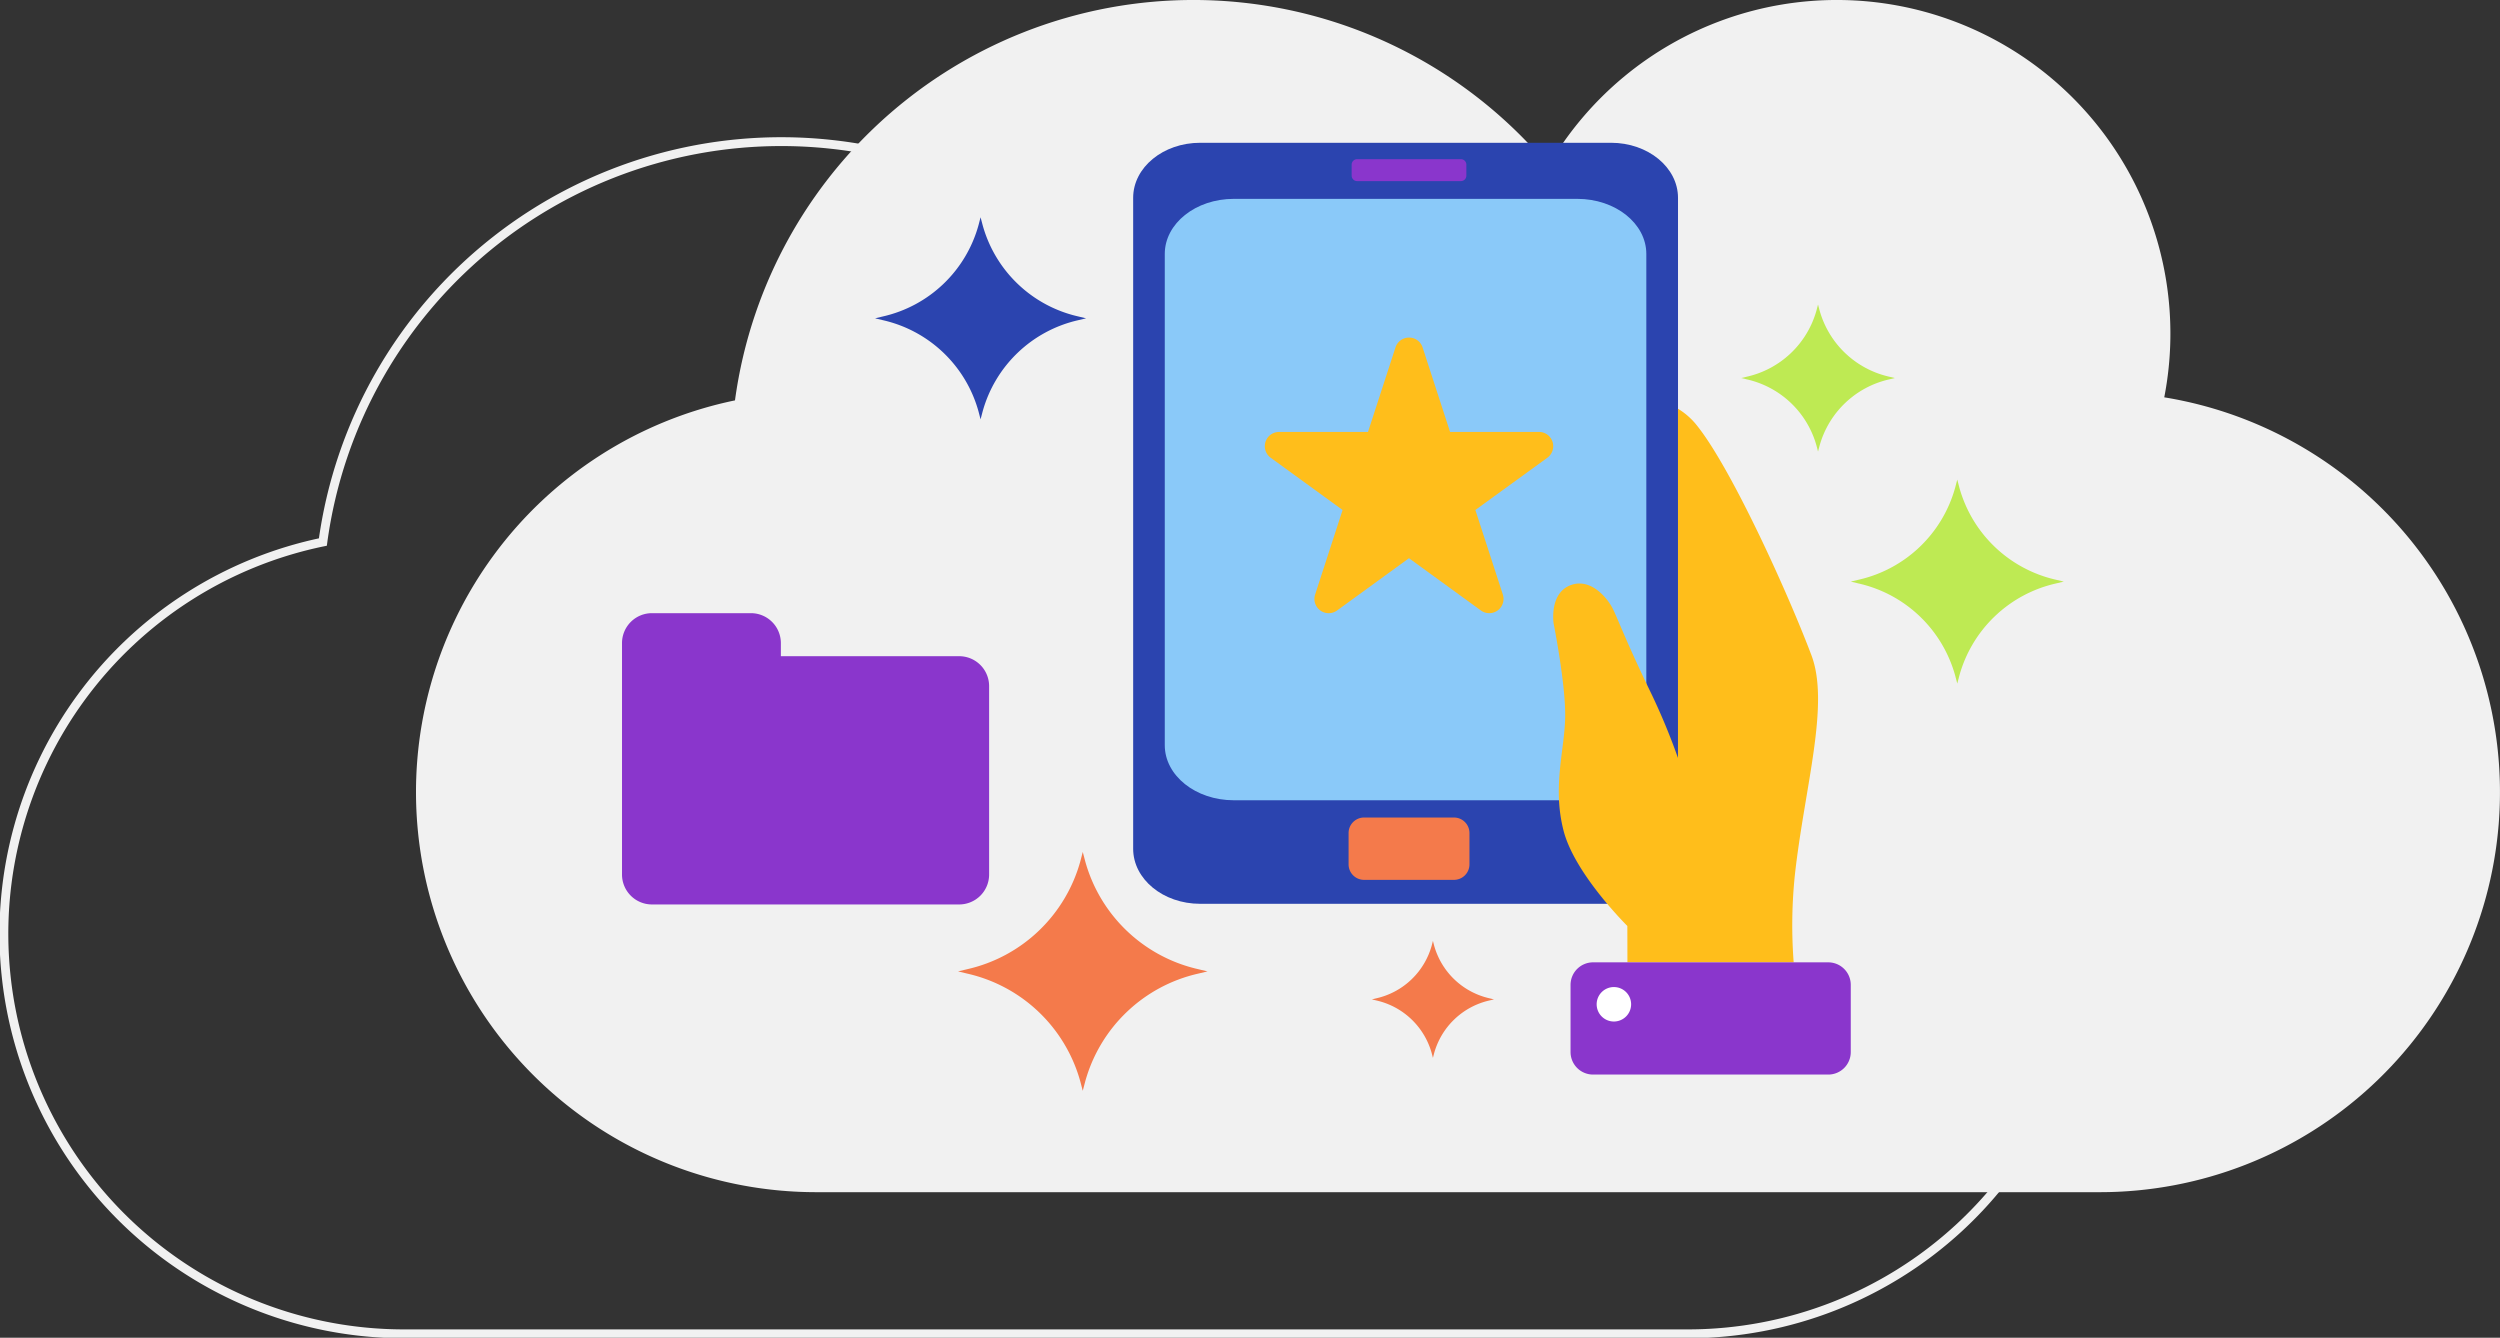 <svg id="Group_308" data-name="Group 308" xmlns="http://www.w3.org/2000/svg" xmlns:xlink="http://www.w3.org/1999/xlink" width="578.338" height="309.465" viewBox="0 0 578.338 309.465">
  <rect x="0" y="0" width="578.338" height="309.465" fill="#333333" stroke="none"/>
  <defs>
    <clipPath id="clip-path">
      <rect id="Rectangle_116" data-name="Rectangle 116" width="578.338" height="309.465" fill="none"/>
    </clipPath>
  </defs>
  <g id="Group_307" data-name="Group 307" clip-path="url(#clip-path)">
    <path id="Path_221" data-name="Path 221" d="M405.453,128.979A77.17,77.17,0,0,0,262.989,75.447,107.033,107.033,0,0,0,74.812,129.685a92.545,92.545,0,0,0,18.746,183.17H390.586a92.54,92.54,0,0,0,14.867-183.876Z" transform="translate(-0.119 -4.295)" fill="none" stroke="#f1f1f1" stroke-miterlimit="10" stroke-width="2.046"/>
    <path id="Path_222" data-name="Path 222" d="M513.282,91.916A77.171,77.171,0,0,0,370.817,38.384,107.032,107.032,0,0,0,182.641,92.622a92.545,92.545,0,0,0,18.746,183.17H498.415A92.54,92.54,0,0,0,513.282,91.916" transform="translate(-12.613)" fill="#f1f1f1"/>
    <path id="Path_223" data-name="Path 223" d="M432.438,36.047H337.4c-8.557,0-15.5,5.7-15.5,12.731V199.362c0,7.035,6.938,12.738,15.5,12.739h95.041c8.556,0,15.494-5.7,15.5-12.727V48.782c0-7.033-6.939-12.735-15.5-12.735" transform="translate(-59.76 -3.018)" fill="#2b44af"/>
    <path id="Path_224" data-name="Path 224" d="M389.036,213.907H368.248a3.587,3.587,0,0,0-3.587,3.585v7.25a3.586,3.586,0,0,0,3.587,3.587h20.788a3.586,3.586,0,0,0,3.588-3.586h0v-7.25a3.587,3.587,0,0,0-3.588-3.585" transform="translate(-52.686 -24.786)" fill="#f47a4b"/>
    <path id="Path_225" data-name="Path 225" d="M390.742,30.338H366.726a1.261,1.261,0,0,0-1.261,1.26v2.552a1.26,1.26,0,0,0,1.259,1.261h24.018A1.26,1.26,0,0,0,392,34.149V31.6a1.261,1.261,0,0,0-1.261-1.26" transform="translate(-52.779 6.485)" fill="#8a36cc"/>
    <path id="Path_226" data-name="Path 226" d="M425.62,50.723H346.13c-8.811,0-15.952,5.7-15.958,12.731V177.108c0,7.036,7.145,12.739,15.958,12.74h79.49c8.811,0,15.952-5.705,15.952-12.74V63.458c0-7.033-7.144-12.734-15.952-12.735" transform="translate(-60.719 -4.719)" fill="#8ac9f9"/>
    <path id="Path_227" data-name="Path 227" d="M406.143,97.892H385.6l-6.35-19.539a3.3,3.3,0,0,0-6.285,0l-6.35,19.539H346.06a3.3,3.3,0,0,0-1.945,5.978l16.622,12.078-6.35,19.539a3.3,3.3,0,0,0,5.085,3.695L376.093,127.1l16.622,12.078a3.3,3.3,0,0,0,5.085-3.695l-6.35-19.539,16.635-12.074a3.3,3.3,0,0,0-1.942-5.982" transform="translate(-50.147 2.033)" fill="#ffbe1b"/>
    <path id="Path_228" data-name="Path 228" d="M466.143,163.991c-5.277-14.02-18.312-42.845-26.371-53.014a16.362,16.362,0,0,0-4.509-4.029v80.783a151.433,151.433,0,0,0-6.012-14.555c-5.913-12.142-7.914-17.7-9.091-20.018s-4.974-7.1-9.633-5.432c-5.116,1.833-4.034,8.884-4.034,8.884s2.761,13.8,2.679,21.5-3.018,16.142-.379,26.435c2.291,8.939,12.189,19.451,14.757,22.063l.021,8.405h38.46a112.685,112.685,0,0,1,.3-20.441c2.274-20.228,8.083-39.241,3.811-50.584" transform="translate(-47.09 -12.392)" fill="#ffbe1b"/>
    <path id="Path_229" data-name="Path 229" d="M470.558,251.8H416.149a5.215,5.215,0,0,0-5.208,5.208v15.547a5.21,5.21,0,0,0,5.208,5.207h54.408a5.205,5.205,0,0,0,5.207-5.2V257.009a5.21,5.21,0,0,0-5.207-5.208" transform="translate(-47.617 -29.177)" fill="#8a36cc"/>
    <path id="Path_230" data-name="Path 230" d="M421.758,258.267a3.986,3.986,0,1,0,3.985,3.987h0a3.979,3.979,0,0,0-3.971-3.986Z" transform="translate(-48.408 -29.926)" fill="#fff"/>
    <path id="Path_231" data-name="Path 231" d="M298.548,79.782a29.79,29.79,0,0,1-22.087-21.153l-.469-1.778-.462,1.779a29.788,29.788,0,0,1-22.093,21.153l-1.85.442,1.851.442a29.783,29.783,0,0,1,22.093,21.152l.462,1.778.466-1.778a29.782,29.782,0,0,1,22.087-21.152l1.857-.442Z" transform="translate(-49.152 -6.587)" fill="#2b44af"/>
    <path id="Path_232" data-name="Path 232" d="M489.779,96.361a21.678,21.678,0,0,1-16.072-15.393l-.34-1.294-.335,1.294a21.675,21.675,0,0,1-16.076,15.393l-1.347.323,1.347.324A21.668,21.668,0,0,1,473.033,112.4l.335,1.294.34-1.294a21.671,21.671,0,0,1,16.072-15.392l1.353-.324Z" transform="translate(-52.793 -9.232)" fill="#beea53"/>
    <path id="Path_233" data-name="Path 233" d="M531.666,148.639a30.073,30.073,0,0,1-22.3-21.354l-.47-1.8-.466,1.8a30.072,30.072,0,0,1-22.3,21.354l-1.869.447,1.869.448a30.06,30.06,0,0,1,22.3,21.35l.466,1.795.47-1.795a30.065,30.065,0,0,1,22.3-21.353l1.877-.448Z" transform="translate(-56.112 -14.541)" fill="#beea53"/>
    <path id="Path_234" data-name="Path 234" d="M328.809,250.025A35.218,35.218,0,0,1,302.7,225.018l-.551-2.1-.546,2.1a35.215,35.215,0,0,1-26.118,25.007l-2.189.523,2.189.525A35.205,35.205,0,0,1,301.6,276.079l.546,2.1.551-2.1a35.21,35.21,0,0,1,26.112-25.006l2.2-.525Z" transform="translate(-51.667 -25.83)" fill="#f47a4b"/>
    <path id="Path_235" data-name="Path 235" d="M386.128,259.461a17.241,17.241,0,0,1-12.784-12.244l-.265-1.029-.265,1.029a17.242,17.242,0,0,1-12.788,12.244l-1.072.256,1.072.257a17.241,17.241,0,0,1,12.788,12.243l.265,1.029.265-1.029a17.239,17.239,0,0,1,12.784-12.243l1.077-.257Z" transform="translate(-41.593 -28.526)" fill="#f47a4b"/>
    <path id="Path_236" data-name="Path 236" d="M240.767,170.395H199.5v-3.049a6.929,6.929,0,0,0-6.909-6.909H169.659a6.929,6.929,0,0,0-6.909,6.909v53.568a6.93,6.93,0,0,0,6.909,6.909h71.108a6.929,6.929,0,0,0,6.909-6.909V177.3a6.929,6.929,0,0,0-6.909-6.909" transform="translate(-18.858 -18.59)" fill="#8a36cc"/>
  </g>
</svg>
